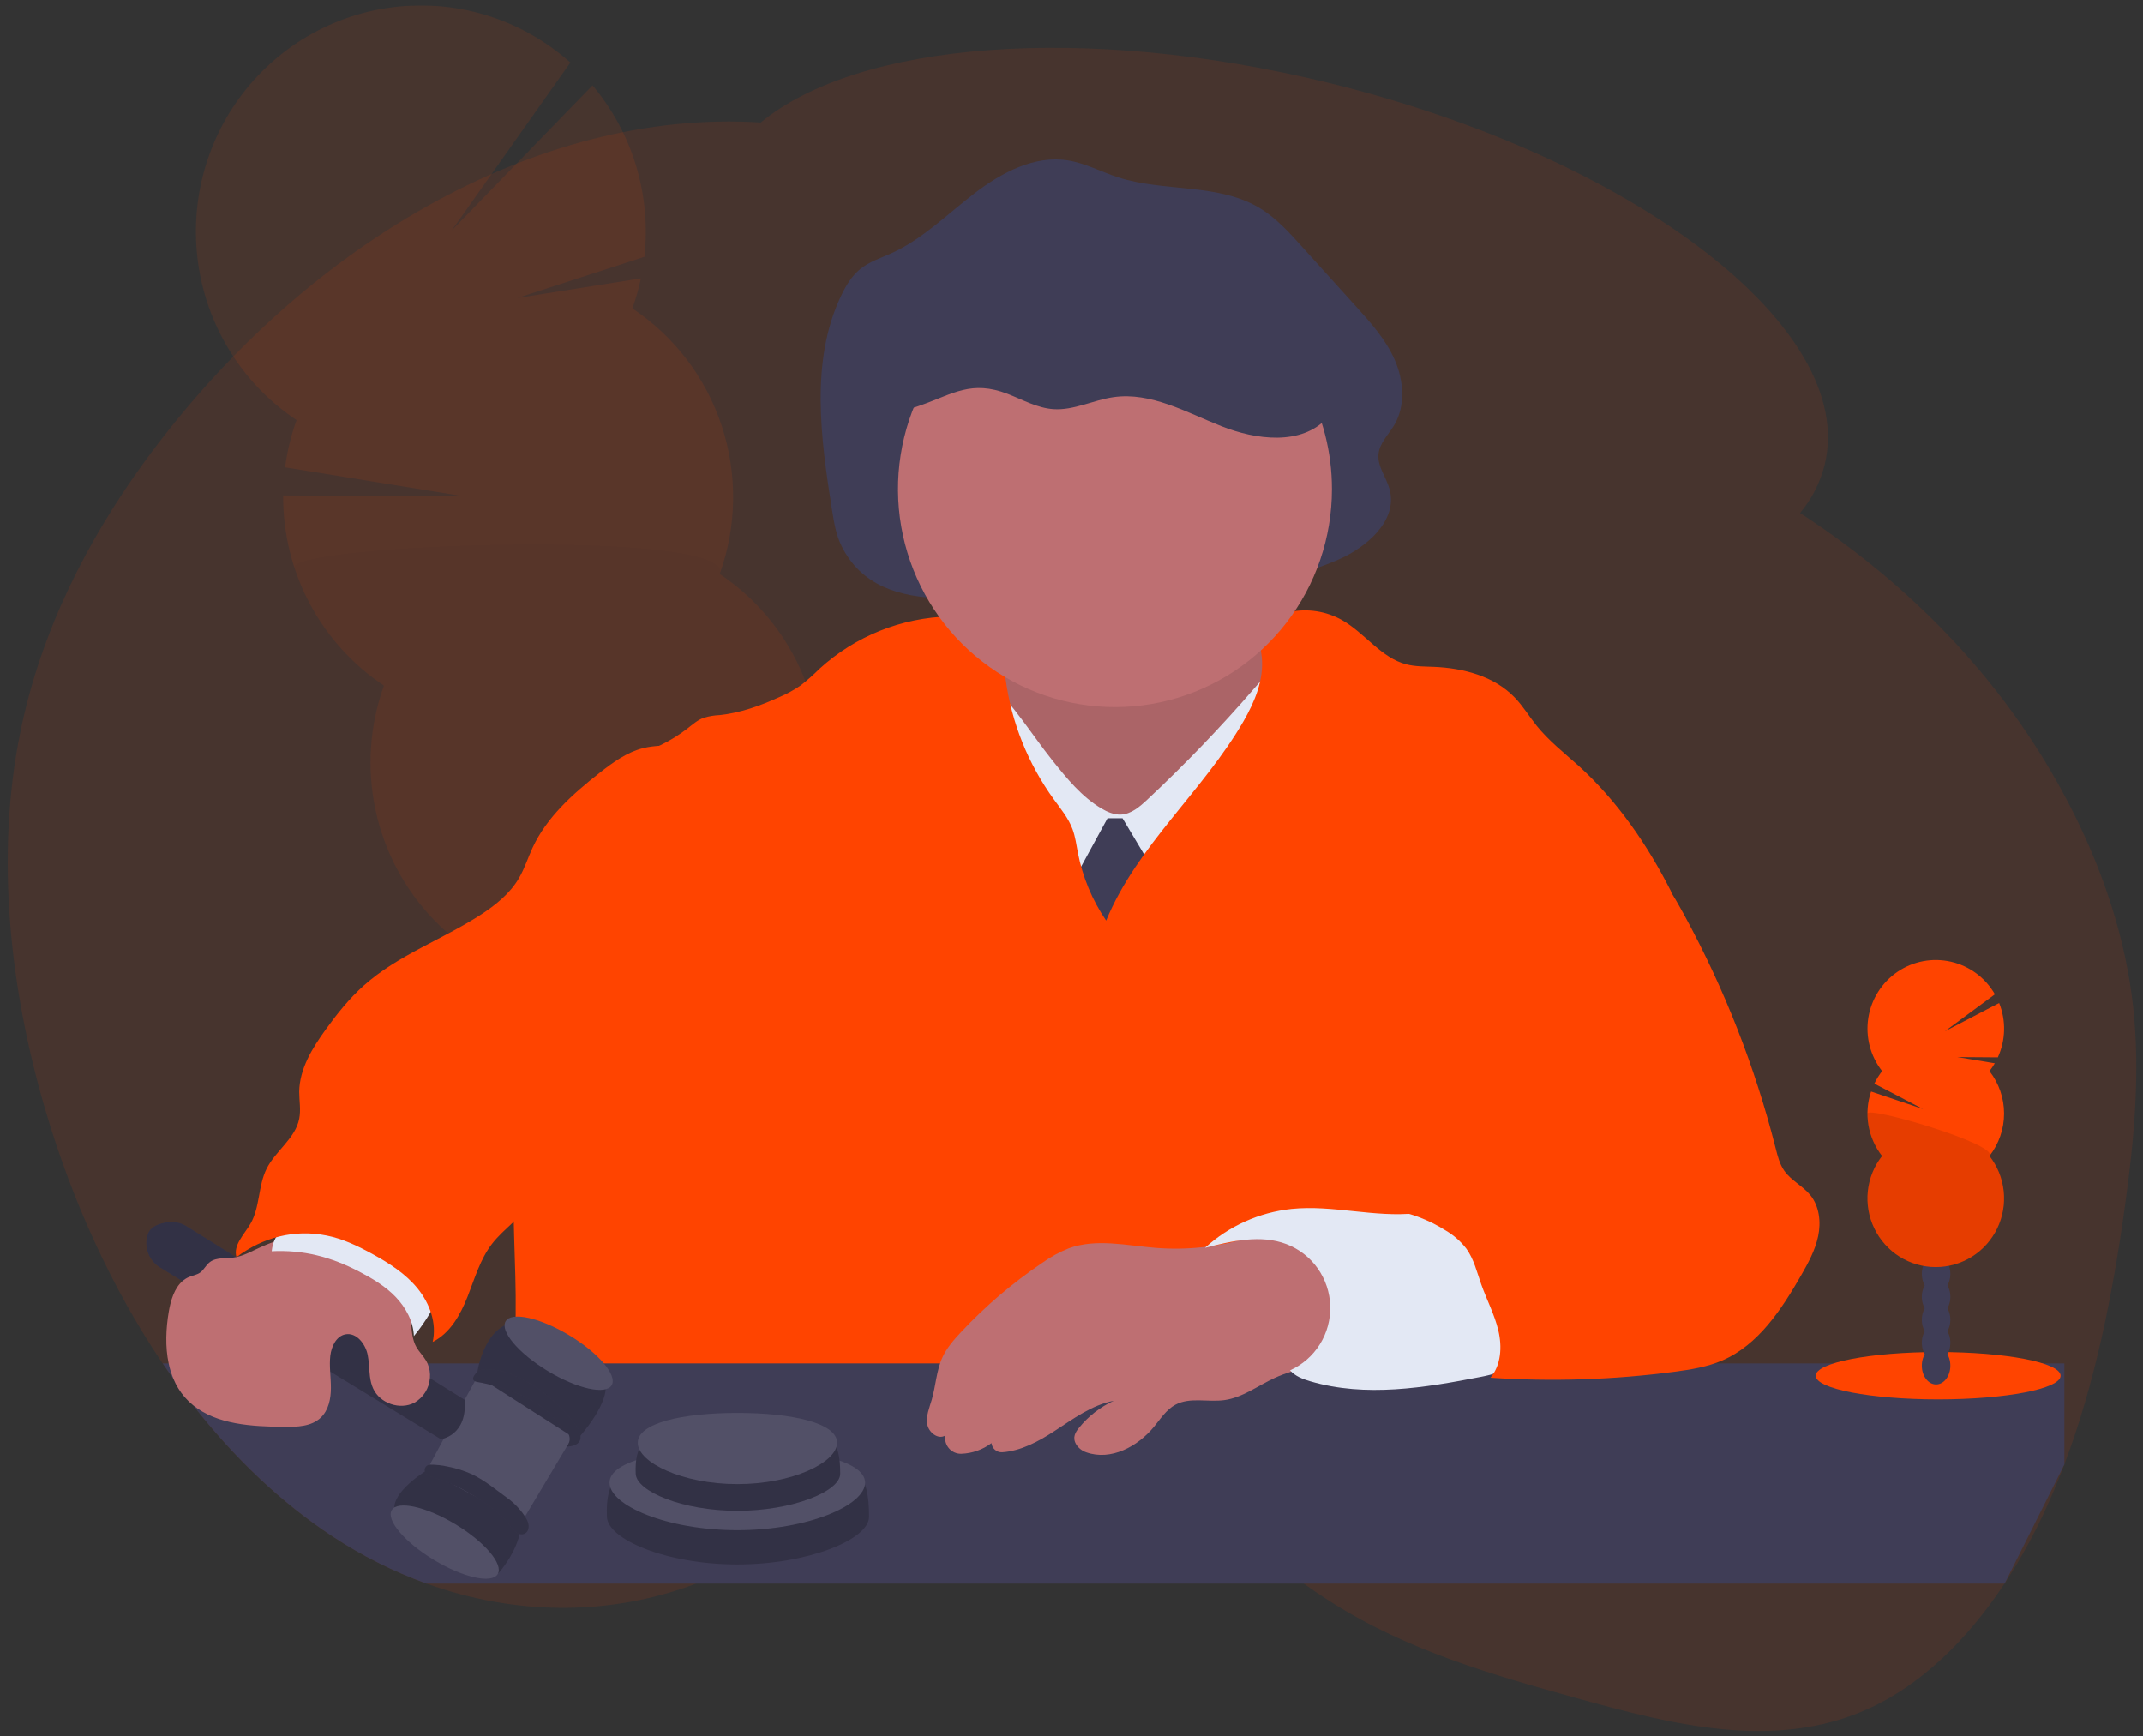 <svg width="179" height="145" viewBox="0 0 179 145" fill="none" xmlns="http://www.w3.org/2000/svg">
<rect x="0" y="0" width="179" height="145" fill="#333333" stroke="none"/>
<g clip-path="url(#clip0_716_904)">
<path opacity="0.1" d="M178.174 84.07C177.537 78.326 175.684 72.891 173.267 68.036C167.813 57.064 159.547 48.878 150.612 43.015C150.526 42.957 150.433 42.903 150.352 42.847C151.339 41.672 152.044 40.286 152.414 38.794C155.162 27.476 136.625 13.21 111.023 6.934C90.476 1.903 71.62 3.54 63.549 10.233C44.725 9.043 25.086 20.684 12.036 38.614C7.371 45.031 3.424 52.611 1.692 61.181C-0.414 71.559 0.846 82.729 3.801 92.745C6.077 100.458 9.404 107.685 13.586 113.875C13.884 114.315 14.186 114.75 14.492 115.18C15.019 115.922 15.558 116.643 16.107 117.344C19.551 121.753 23.473 125.496 27.787 128.328C30.237 129.943 32.868 131.262 35.625 132.259C42.981 134.906 50.876 135.016 58.145 132.259C59.364 131.798 60.553 131.261 61.705 130.652C62.344 130.317 62.975 129.956 63.6 129.571C64.803 128.828 65.986 127.998 67.159 127.136C68.787 125.939 70.389 124.677 72.023 123.498L72.163 123.395C74.083 122.01 76.026 120.743 78.052 119.83C79.401 119.206 80.829 118.771 82.296 118.538C84.468 118.227 86.681 118.4 88.779 119.044C89.177 119.16 89.575 119.291 89.97 119.436C91.253 119.912 92.497 120.492 93.688 121.168C98.862 124.053 103.814 128.653 108.895 132.259C109.612 132.775 110.35 133.271 111.082 133.737C117.564 137.872 124.694 139.888 131.749 141.842C139.747 144.06 148.212 146.213 155.95 142.76C160.435 140.76 164.32 136.969 167.433 132.259C168.796 130.183 169.993 128.001 171.01 125.734C171.516 124.612 171.989 123.47 172.429 122.308C174.988 115.546 176.475 108.118 177.501 100.671C178.262 95.19 178.779 89.577 178.174 84.07Z" fill="#FF4400"/>
<g opacity="0.1">
<path d="M56.514 96.586C56.569 96.746 56.627 96.901 56.693 97.053C57.876 96.121 59.022 95.16 60.131 94.168C60.794 93.871 61.342 93.364 61.692 92.725C62.011 92.422 62.329 92.112 62.643 91.804C62.507 91.651 62.361 91.507 62.207 91.373C61.145 90.437 59.831 90.044 58.631 90.443C57.431 90.841 56.611 91.943 56.311 93.328C56.088 94.412 56.158 95.537 56.514 96.586Z" fill="#3F3D56"/>
<path d="M54.544 90.596C54.88 91.648 55.489 92.591 56.308 93.328C57.37 94.26 58.681 94.655 59.883 94.254C59.966 94.226 60.045 94.195 60.127 94.162C60.79 93.866 61.338 93.359 61.688 92.72C61.929 92.299 62.103 91.843 62.203 91.368C62.411 90.283 62.338 89.163 61.993 88.115C61.647 87.066 61.04 86.124 60.23 85.378C59.166 84.442 57.854 84.049 56.654 84.448C55.454 84.846 54.634 85.948 54.334 87.332C54.113 88.42 54.185 89.547 54.544 90.596Z" fill="#3F3D56"/>
<path d="M57.906 88.276C59.964 87.593 60.91 84.844 60.02 82.137C59.129 79.43 56.74 77.79 54.682 78.473C52.624 79.157 51.678 81.905 52.569 84.612C53.459 87.319 55.849 88.96 57.906 88.276Z" fill="#3F3D56"/>
<path d="M55.936 82.286C57.994 81.603 58.94 78.854 58.05 76.147C57.16 73.44 54.77 71.8 52.712 72.483C50.655 73.167 49.709 75.915 50.599 78.622C51.489 81.329 53.879 82.969 55.936 82.286Z" fill="#3F3D56"/>
<path d="M53.966 76.297C56.024 75.613 56.97 72.865 56.08 70.158C55.19 67.451 52.8 65.811 50.742 66.494C48.685 67.177 47.738 69.926 48.629 72.633C49.519 75.34 51.909 76.98 53.966 76.297Z" fill="#3F3D56"/>
<path d="M52.82 25.767C53.116 24.946 53.356 24.107 53.538 23.253L43.218 24.89L53.83 21.452C54.114 18.894 53.876 16.305 53.131 13.842C52.386 11.38 51.149 9.096 49.495 7.13L37.729 19.254L47.644 5.226C45.716 3.504 43.455 2.199 41.004 1.393C38.552 0.586 35.961 0.296 33.393 0.54C30.825 0.783 28.334 1.555 26.075 2.808C23.817 4.061 21.839 5.768 20.266 7.823C18.692 9.877 17.556 12.235 16.929 14.75C16.302 17.264 16.196 19.882 16.619 22.439C17.042 24.997 17.984 27.439 19.387 29.615C20.79 31.79 22.624 33.652 24.774 35.085C24.313 36.362 23.991 37.685 23.814 39.032L38.705 41.444L23.654 41.376C23.633 44.518 24.391 47.615 25.86 50.389C27.33 53.162 29.464 55.523 32.071 57.259C30.871 60.592 30.628 64.196 31.371 67.661C32.114 71.126 33.812 74.31 36.27 76.851C38.729 79.391 41.849 81.185 45.275 82.028C48.7 82.87 52.293 82.727 55.641 81.614C58.989 80.502 61.959 78.465 64.209 75.736C66.46 73.008 67.901 69.698 68.368 66.185C68.835 62.672 68.309 59.098 66.85 55.871C65.391 52.645 63.059 49.896 60.119 47.939C61.554 43.956 61.615 39.603 60.293 35.581C58.97 31.559 56.34 28.1 52.825 25.761L52.82 25.767Z" fill="#FF4400"/>
<path opacity="0.1" d="M24.594 47.449C25.912 51.473 28.542 54.932 32.06 57.266C30.863 60.599 30.622 64.203 31.367 67.666C32.111 71.129 33.81 74.313 36.269 76.852C38.728 79.391 41.848 81.183 45.273 82.025C48.698 82.866 52.289 82.722 55.637 81.609C58.984 80.497 61.952 78.46 64.202 75.732C66.453 73.004 67.894 69.695 68.361 66.184C68.829 62.672 68.304 59.098 66.846 55.872C65.388 52.646 63.057 49.897 60.119 47.939C61.502 44.093 23.938 45.427 24.594 47.449Z" fill="black"/>
</g>
<path d="M70.277 45.563C69.831 44.647 69.664 43.614 69.502 42.6C68.555 36.618 67.669 30.159 70.242 24.738C70.647 23.885 71.139 23.055 71.856 22.473C72.624 21.851 73.577 21.555 74.467 21.151C77.05 19.983 79.132 17.886 81.403 16.146C83.674 14.406 86.416 12.954 89.198 13.398C90.634 13.627 91.962 14.348 93.354 14.801C97.287 16.081 101.826 15.246 105.358 17.466C106.634 18.268 107.675 19.413 108.697 20.545L113.26 25.594C114.496 26.961 115.756 28.362 116.504 30.075C117.252 31.787 117.41 33.899 116.457 35.496C115.978 36.302 115.221 37 115.138 37.947C115.049 38.974 115.791 39.858 116.062 40.85C116.78 43.469 114.148 45.718 111.747 46.753C104.494 49.872 96.513 49.513 88.834 49.385C83.116 49.286 73.575 52.303 70.277 45.563Z" fill="#3F3D56"/>
<path d="M83.177 58.528C82.673 59.738 81.589 60.593 80.518 61.345C79.447 62.097 78.304 62.812 77.014 62.874C79.287 65.811 82.397 67.971 85.436 70.086C86.852 71.069 88.287 72.049 89.902 72.605C91.383 73.113 92.961 73.24 94.511 73.452C96.484 73.725 98.449 74.145 100.431 74.062C103.964 73.914 107.343 72.123 109.686 69.462C112.029 66.801 113.371 63.332 113.733 59.792C112.477 59.773 111.318 59.071 110.305 58.307C109.065 57.374 107.902 56.296 107.102 54.964C106.236 53.521 105.846 51.848 105.451 50.209C101.269 50.083 97.087 49.958 92.903 50.039C91.38 50.068 89.853 50.128 88.368 50.508C86.952 50.869 83.995 51.799 83.132 53.081C82.635 53.821 83.132 54.581 83.312 55.378C83.541 56.426 83.599 57.52 83.177 58.528Z" fill="#BE6F72"/>
<path opacity="0.1" d="M83.177 58.528C82.673 59.738 81.589 60.593 80.518 61.345C79.447 62.097 78.304 62.812 77.014 62.874C79.287 65.811 82.397 67.971 85.436 70.086C86.852 71.069 88.287 72.049 89.902 72.605C91.383 73.113 92.961 73.24 94.511 73.452C96.484 73.725 98.449 74.145 100.431 74.062C103.964 73.914 107.343 72.123 109.686 69.462C112.029 66.801 113.371 63.332 113.733 59.792C112.477 59.773 111.318 59.071 110.305 58.307C109.065 57.374 107.902 56.296 107.102 54.964C106.236 53.521 105.846 51.848 105.451 50.209C101.269 50.083 97.087 49.958 92.903 50.039C91.38 50.068 89.853 50.128 88.368 50.508C86.952 50.869 83.995 51.799 83.132 53.081C82.635 53.821 83.132 54.581 83.312 55.378C83.541 56.426 83.599 57.52 83.177 58.528Z" fill="black"/>
<path d="M87.908 63.51C89.105 65.005 90.338 66.53 91.978 67.511C92.478 67.808 93.038 68.052 93.619 68.032C94.48 67.996 95.193 67.379 95.824 66.788C98.977 63.838 101.972 60.722 104.795 57.452C105.679 56.426 106.589 55.357 107.8 54.76C108.894 64.683 109.18 74.68 108.654 84.651C108.66 84.839 108.617 85.026 108.529 85.192C108.34 85.478 107.945 85.52 107.603 85.533C97.475 85.915 86.941 86.221 77.665 82.107C78.31 80.186 78.204 78.109 78.267 76.083C78.369 72.76 78.943 69.469 79.736 66.247C80.125 64.666 80.569 63.099 81.038 61.541C81.43 60.236 81.728 57.935 82.601 56.949C84.611 58.752 86.22 61.4 87.908 63.51Z" fill="#E3E8F4"/>
<path d="M92.507 68.342H93.763L96.992 73.751L93.583 82.225L89.457 73.931L92.507 68.342Z" fill="#3F3D56"/>
<path d="M92.394 76.889C91.226 75.177 90.421 73.241 90.029 71.202C89.903 70.55 89.819 69.884 89.589 69.26C89.249 68.335 88.606 67.56 88.027 66.761C85.878 63.799 84.494 60.347 83.999 56.715C83.776 55.067 83.627 53.179 82.303 52.182C81.471 51.556 80.362 51.461 79.321 51.479C75.297 51.58 71.442 53.13 68.46 55.847C67.964 56.342 67.439 56.806 66.89 57.239C66.326 57.627 65.725 57.955 65.096 58.22C63.506 58.941 61.845 59.54 60.113 59.722C59.668 59.741 59.227 59.814 58.8 59.94C58.283 60.121 57.858 60.501 57.422 60.842C56.029 61.92 54.429 62.696 52.723 63.121C50.315 68.74 48.453 74.58 47.161 80.558C46.837 82.046 46.546 83.544 46.103 85.001C45.491 87.021 44.59 88.946 43.989 90.969C41.599 99.02 44.109 107.79 42.5 116.032L128.81 116.151C127.453 114.036 127.941 111.349 127.825 108.836C127.715 106.521 127.13 104.258 126.725 101.975C126.047 98.158 125.872 94.267 125.803 90.391C125.774 88.753 125.772 87.062 126.402 85.553C127.584 82.72 130.652 81.225 133.557 80.264C134.946 79.806 136.406 79.388 137.504 78.409C138.629 77.398 139.214 75.912 139.573 74.442C137.615 70.566 135.071 66.87 131.858 63.961C130.65 62.879 129.36 61.864 128.341 60.599C127.72 59.825 127.206 58.963 126.52 58.255C124.805 56.464 122.214 55.79 119.745 55.691C118.983 55.66 118.21 55.674 117.47 55.483C115.35 54.942 113.999 52.86 112.088 51.782C110.759 51.036 109.206 50.797 107.716 51.107C106.639 51.333 105.538 51.974 105.295 53.042C105.161 53.642 105.326 54.263 105.389 54.874C105.582 56.754 104.806 58.597 103.865 60.234C100.487 66.078 94.963 70.638 92.394 76.889Z" fill="#FF4400"/>
<path d="M111.252 40.846C111.251 44.888 109.913 48.814 107.447 52.007C104.982 55.2 101.53 57.478 97.635 58.482C93.739 59.487 89.622 59.16 85.932 57.555C82.241 55.949 79.187 53.155 77.25 49.613C75.314 46.071 74.604 41.983 75.234 37.991C75.864 33.999 77.797 30.332 80.729 27.566C83.66 24.8 87.425 23.092 91.428 22.712C95.432 22.333 99.448 23.302 102.843 25.468C105.42 27.112 107.542 29.384 109.012 32.072C110.482 34.761 111.253 37.779 111.252 40.846Z" fill="#BE6F72"/>
<path d="M172.433 122.305V113.87H13.589C13.887 114.31 14.189 114.745 14.495 115.176C14.727 115.726 15.043 116.237 15.434 116.688C15.642 116.927 15.87 117.147 16.116 117.346C19.56 121.755 23.482 125.498 27.796 128.331C30.246 129.945 32.877 131.265 35.634 132.261H167.44L172.433 122.305Z" fill="#3F3D56"/>
<path d="M96.524 104.224C94.089 104.029 91.558 103.419 89.265 104.263C88.483 104.577 87.741 104.984 87.056 105.475C84.579 107.146 82.298 109.092 80.256 111.277C79.666 111.906 79.088 112.57 78.726 113.356C78.215 114.465 78.17 115.729 77.829 116.903C77.633 117.575 77.335 118.257 77.454 118.947C77.572 119.638 78.365 120.256 78.959 119.889C78.929 120.081 78.942 120.278 78.997 120.465C79.052 120.652 79.147 120.824 79.276 120.97C79.404 121.116 79.563 121.231 79.742 121.308C79.92 121.385 80.113 121.421 80.306 121.414C81.214 121.383 82.091 121.072 82.818 120.525C82.841 120.744 82.948 120.945 83.115 121.087C83.282 121.229 83.497 121.301 83.715 121.288C85.271 121.185 86.753 120.386 88.084 119.514C89.647 118.497 91.199 117.339 93.029 116.989C91.903 117.505 90.911 118.276 90.131 119.241C89.832 119.611 89.552 120.044 89.882 120.615C90.079 120.936 90.383 121.177 90.74 121.295C92.788 122.016 95.015 120.823 96.382 119.167C96.933 118.498 97.419 117.725 98.176 117.319C99.394 116.661 100.896 117.123 102.267 116.932C103.788 116.722 105.068 115.725 106.465 115.082C108.326 114.227 110.4 114 112.386 113.491C112.624 113.456 112.844 113.342 113.01 113.167C113.134 112.959 113.188 112.716 113.163 112.474C113.154 110.005 112.969 107.539 112.608 105.096C112.578 104.703 112.459 104.321 112.259 103.982C111.867 103.423 111.125 103.261 110.455 103.149C109.379 102.969 108.171 102.565 107.088 102.568C106.047 102.568 105.044 103.16 104.052 103.45C101.61 104.163 99.059 104.425 96.524 104.224Z" fill="#BE6F72"/>
<path d="M107.874 100.972C105.184 101.256 102.654 102.393 100.65 104.218C102.888 103.65 105.295 103.089 107.452 103.911C108.502 104.312 109.411 105.017 110.062 105.937C110.713 106.857 111.078 107.951 111.11 109.08C111.142 110.208 110.839 111.321 110.241 112.277C109.643 113.233 108.776 113.988 107.75 114.448C108.186 114.941 108.826 115.182 109.463 115.368C114.065 116.717 118.992 115.909 123.698 114.989C124.559 114.822 125.492 114.6 126.018 113.888C126.486 113.244 126.472 112.377 126.431 111.578C126.31 109.272 126.111 106.89 125.071 104.836C123.66 102.049 121.211 101.01 118.262 101.333C114.792 101.704 111.347 100.619 107.874 100.972Z" fill="#E3E8F4"/>
<path d="M137.154 71.429C138.642 72.851 139.715 74.647 140.7 76.457C144.037 82.587 146.594 89.113 148.31 95.884C148.479 96.549 148.646 97.232 149.041 97.793C149.615 98.606 150.589 99.055 151.215 99.823C151.967 100.757 152.112 102.074 151.865 103.249C151.617 104.425 151.027 105.498 150.429 106.538C148.795 109.383 146.866 112.32 143.865 113.62C142.609 114.161 141.236 114.385 139.878 114.563C134.777 115.238 129.622 115.405 124.488 115.063C125.385 114.017 125.471 112.474 125.153 111.13C124.836 109.787 124.174 108.556 123.718 107.256C123.359 106.24 123.106 105.159 122.476 104.286C122.012 103.687 121.44 103.181 120.79 102.795C119.312 101.852 117.651 101.24 115.917 100.999C117.203 99.989 118.87 99.654 120.438 99.196C122.006 98.738 123.646 98.035 124.468 96.618C124.961 95.768 125.098 94.76 125.164 93.779C125.364 90.828 125.021 87.865 124.152 85.038C123.574 83.158 122.756 81.192 123.255 79.292C123.51 78.333 124.082 77.489 124.644 76.681C125.738 75.094 126.872 73.47 128.469 72.399C129.847 71.474 131.485 71.039 133.125 70.924C134.354 70.843 136.221 70.543 137.154 71.429Z" fill="#FF4400"/>
<path d="M72.592 126.693C72.578 128.576 67.484 130.66 61.59 130.66C55.696 130.66 50.777 128.581 50.698 126.693C50.423 120.146 55.694 123.832 61.59 123.832C67.486 123.832 72.646 119.157 72.592 126.693Z" fill="#3F3D56"/>
<path opacity="0.2" d="M72.592 126.693C72.578 128.576 67.484 130.66 61.59 130.66C55.696 130.66 50.777 128.581 50.698 126.693C50.423 120.146 55.694 123.832 61.59 123.832C67.486 123.832 72.646 119.157 72.592 126.693Z" fill="black"/>
<path d="M72.263 123.831C72.263 125.716 67.484 127.798 61.59 127.798C55.696 127.798 50.916 125.721 50.916 123.831C50.916 121.942 55.694 120.972 61.59 120.972C67.486 120.972 72.263 121.949 72.263 123.831Z" fill="#3F3D56"/>
<path opacity="0.1" d="M72.263 123.831C72.263 125.716 67.484 127.798 61.59 127.798C55.696 127.798 50.916 125.721 50.916 123.831C50.916 121.942 55.694 120.972 61.59 120.972C67.486 120.972 72.263 121.949 72.263 123.831Z" fill="white"/>
<path d="M70.182 123.089C70.171 124.559 66.199 126.178 61.601 126.178C57.002 126.178 53.168 124.555 53.104 123.089C52.89 117.983 57.002 120.857 61.601 120.857C66.199 120.857 70.225 117.211 70.182 123.089Z" fill="#3F3D56"/>
<path opacity="0.2" d="M70.182 123.089C70.171 124.559 66.199 126.178 61.601 126.178C57.002 126.178 53.168 124.555 53.104 123.089C52.89 117.983 57.002 120.857 61.601 120.857C66.199 120.857 70.225 117.211 70.182 123.089Z" fill="black"/>
<path d="M69.925 120.495C69.925 122.137 66.199 123.948 61.601 123.948C57.002 123.948 53.274 122.145 53.274 120.495C53.274 118.845 57.002 118.003 61.601 118.003C66.199 118.003 69.925 118.85 69.925 120.495Z" fill="#3F3D56"/>
<path opacity="0.1" d="M69.925 120.495C69.925 122.137 66.199 123.948 61.601 123.948C57.002 123.948 53.274 122.145 53.274 120.495C53.274 118.845 57.002 118.003 61.601 118.003C66.199 118.003 69.925 118.85 69.925 120.495Z" fill="white"/>
<path d="M41.648 131.385C41.648 131.385 43.223 129.64 43.494 127.678C43.765 125.716 35.797 122.703 35.797 122.703C35.797 122.703 33.034 124.326 32.941 125.846C32.941 125.846 38.23 131.558 41.648 131.385Z" fill="#3F3D56"/>
<path opacity="0.2" d="M41.648 131.385C41.648 131.385 43.223 129.64 43.494 127.678C43.765 125.716 35.797 122.703 35.797 122.703C35.797 122.703 33.034 124.326 32.941 125.846C32.941 125.846 38.23 131.558 41.648 131.385Z" fill="black"/>
<path d="M41.576 131.464C42.068 130.64 40.486 128.775 38.04 127.301C35.595 125.826 33.214 125.299 32.721 126.124C32.228 126.949 33.811 128.813 36.257 130.287C38.702 131.762 41.083 132.289 41.576 131.464Z" fill="#3F3D56"/>
<path opacity="0.1" d="M41.576 131.464C42.068 130.64 40.486 128.775 38.04 127.301C35.595 125.826 33.214 125.299 32.721 126.124C32.228 126.949 33.811 128.813 36.257 130.287C38.702 131.762 41.083 132.289 41.576 131.464Z" fill="white"/>
<path d="M43.605 127.077L48.138 119.484L43.528 115.55L39.935 114.874L38.813 116.906L35.659 122.788L43.605 127.077Z" fill="#3F3D56"/>
<path opacity="0.1" d="M43.605 127.077L48.138 119.484L43.528 115.55L39.935 114.874L38.813 116.906L35.659 122.788L43.605 127.077Z" fill="white"/>
<path d="M48.198 120.233C48.198 120.233 51.259 116.964 50.473 115.197C49.688 113.43 45.538 109.889 42.895 110.428C40.252 110.967 39.829 114.884 39.829 114.884L48.198 120.233Z" fill="#3F3D56"/>
<path opacity="0.2" d="M48.198 120.233C48.198 120.233 51.259 116.964 50.473 115.197C49.688 113.43 45.538 109.889 42.895 110.428C40.252 110.967 39.829 114.884 39.829 114.884L48.198 120.233Z" fill="black"/>
<path d="M13.383 105.868L36.827 120.199C36.827 120.199 39.056 119.908 38.813 116.91L15.593 102.424C15.121 102.129 14.561 102.008 14.009 102.082C13.374 102.168 12.622 102.401 12.378 103.008C12.316 103.163 12.273 103.325 12.249 103.49C12.184 103.954 12.256 104.428 12.458 104.851C12.66 105.274 12.982 105.628 13.383 105.868Z" fill="#3F3D56"/>
<path opacity="0.2" d="M13.383 105.868L36.827 120.199C36.827 120.199 39.056 119.908 38.813 116.91L15.593 102.424C15.121 102.129 14.561 102.008 14.009 102.082C13.374 102.168 12.622 102.401 12.378 103.008C12.316 103.163 12.273 103.325 12.249 103.49C12.184 103.954 12.256 104.428 12.458 104.851C12.66 105.274 12.982 105.628 13.383 105.868Z" fill="black"/>
<path d="M43.602 128.147C43.724 128.14 43.841 128.094 43.936 128.015C44.031 127.937 44.098 127.83 44.128 127.71C44.242 127.305 44.032 126.915 43.812 126.591C43.418 126.012 42.926 125.506 42.359 125.098C41.404 124.403 40.478 123.621 39.398 123.114C38.773 122.835 38.118 122.627 37.446 122.496C36.943 122.379 36.427 122.323 35.91 122.326C35.819 122.329 35.73 122.359 35.656 122.414C35.582 122.468 35.526 122.544 35.496 122.631C35.466 122.718 35.463 122.812 35.487 122.901C35.511 122.99 35.562 123.069 35.632 123.129C35.871 123.288 36.138 123.4 36.418 123.46C37.816 123.873 39.109 124.589 40.32 125.402C40.973 125.824 41.584 126.307 42.145 126.845C42.518 127.216 42.995 128.161 43.602 128.147Z" fill="#3F3D56"/>
<path opacity="0.2" d="M43.602 128.147C43.724 128.14 43.841 128.094 43.936 128.015C44.031 127.937 44.098 127.83 44.128 127.71C44.242 127.305 44.032 126.915 43.812 126.591C43.418 126.012 42.926 125.506 42.359 125.098C41.404 124.403 40.478 123.621 39.398 123.114C38.773 122.835 38.118 122.627 37.446 122.496C36.943 122.379 36.427 122.323 35.91 122.326C35.819 122.329 35.73 122.359 35.656 122.414C35.582 122.468 35.526 122.544 35.496 122.631C35.466 122.718 35.463 122.812 35.487 122.901C35.511 122.99 35.562 123.069 35.632 123.129C35.871 123.288 36.138 123.4 36.418 123.46C37.816 123.873 39.109 124.589 40.32 125.402C40.973 125.824 41.584 126.307 42.145 126.845C42.518 127.216 42.995 128.161 43.602 128.147Z" fill="black"/>
<path d="M47.344 120.814C47.344 120.814 49.644 120.87 47.741 118.546C45.837 116.222 42.432 113.916 40.008 114.437C40.008 114.437 39.003 115.273 39.872 115.418C40.695 115.555 44.536 116.319 46.302 118.47C46.495 118.704 46.711 118.918 46.946 119.108C47.36 119.447 47.918 120.089 47.344 120.814Z" fill="#3F3D56"/>
<path opacity="0.2" d="M47.344 120.814C47.344 120.814 49.644 120.87 47.741 118.546C45.837 116.222 42.432 113.916 40.008 114.437C40.008 114.437 39.003 115.273 39.872 115.418C40.695 115.555 44.536 116.319 46.302 118.47C46.495 118.704 46.711 118.918 46.946 119.108C47.36 119.447 47.918 120.089 47.344 120.814Z" fill="black"/>
<path d="M51.094 115.692C51.587 114.867 50.004 113.003 47.558 111.528C45.113 110.053 42.732 109.526 42.239 110.351C41.746 111.176 43.329 113.04 45.775 114.515C48.22 115.99 50.601 116.517 51.094 115.692Z" fill="#3F3D56"/>
<path opacity="0.1" d="M51.094 115.692C51.587 114.867 50.004 113.003 47.558 111.528C45.113 110.053 42.732 109.526 42.239 110.351C41.746 111.176 43.329 113.04 45.775 114.515C48.22 115.99 50.601 116.517 51.094 115.692Z" fill="white"/>
<path d="M35.91 115.096C35.879 115.516 35.746 115.922 35.523 116.279C35.299 116.635 34.992 116.931 34.629 117.141C33.425 117.786 31.735 117.211 31.168 115.963C30.874 115.314 30.869 114.586 30.809 113.87C30.79 113.637 30.759 113.404 30.716 113.174C30.537 112.245 29.772 111.259 28.848 111.443C28.086 111.593 27.684 112.453 27.592 113.228C27.569 113.441 27.557 113.656 27.556 113.87C27.556 114.094 27.566 114.317 27.578 114.541C27.603 114.999 27.643 115.459 27.641 115.917C27.641 116.818 27.447 117.775 26.799 118.394C26.014 119.146 24.808 119.18 23.721 119.167C21.067 119.14 18.114 118.987 16.117 117.346C15.871 117.147 15.643 116.927 15.435 116.688C15.045 116.237 14.728 115.726 14.497 115.175C14.319 114.755 14.183 114.318 14.09 113.87C13.792 112.473 13.858 110.949 14.102 109.532C14.26 108.605 14.565 107.59 15.24 106.999C15.4 106.858 15.582 106.743 15.778 106.658C16.101 106.521 16.467 106.477 16.748 106.263C17.03 106.048 17.213 105.659 17.511 105.425C18.108 104.954 19.016 105.156 19.716 104.997H19.747L19.784 104.986C20.54 104.806 21.238 104.391 21.95 104.085C22.257 103.953 22.563 103.827 22.872 103.715C23.64 103.407 24.47 103.283 25.294 103.355C27.985 103.663 31.215 105.304 33.057 107.273C33.511 107.726 33.865 108.27 34.094 108.87C34.245 109.373 34.328 109.894 34.342 110.419C34.39 111.16 34.43 111.899 34.796 112.532C35.018 112.914 35.345 113.226 35.576 113.614C35.63 113.701 35.676 113.792 35.716 113.886C35.881 114.267 35.947 114.683 35.91 115.096Z" fill="#BE6F72"/>
<path d="M29.991 106.196C31.087 106.766 32.166 107.409 33.027 108.296C33.888 109.184 34.523 110.347 34.574 111.587C35.326 110.672 35.972 109.673 36.499 108.61C36.915 107.772 37.258 106.78 36.888 105.918C36.711 105.553 36.463 105.228 36.158 104.963C34.543 103.426 32.372 102.577 30.176 102.229C27.802 101.852 23.061 101.03 22.696 104.503C25.355 104.377 27.616 104.966 29.991 106.196Z" fill="#E3E8F4"/>
<path d="M59.401 61.794C57.645 62.557 55.589 62.017 53.732 62.479C52.361 62.82 51.182 63.684 50.07 64.558C47.852 66.3 45.667 68.247 44.481 70.813C44.093 71.653 43.817 72.546 43.352 73.337C42.601 74.628 41.401 75.589 40.15 76.402C36.955 78.472 33.244 79.767 30.401 82.302C29.184 83.384 28.16 84.668 27.207 85.989C26.087 87.54 25.016 89.271 24.995 91.186C24.995 91.936 25.142 92.697 24.995 93.434C24.679 95.084 23.021 96.108 22.273 97.612C21.555 99.045 21.726 100.816 20.927 102.201C20.404 103.102 19.454 104.004 19.754 104.999C21.954 103.338 24.598 102.655 27.289 103.196C28.637 103.464 29.895 104.068 31.1 104.73C32.498 105.498 33.876 106.371 34.886 107.615C35.896 108.859 36.501 110.514 36.142 112.074C37.597 111.353 38.458 109.813 39.056 108.298C39.653 106.784 40.109 105.167 41.101 103.885C41.612 103.223 42.247 102.673 42.852 102.098C46.209 98.901 48.629 94.862 51.005 90.876C53.454 86.767 55.903 82.656 58.35 78.543C59.028 77.401 59.71 76.253 60.2 75.019C61.845 70.872 60.779 66.029 59.401 61.794Z" fill="#FF4400"/>
<path d="M161.889 116.872C167.538 116.872 172.117 115.987 172.117 114.896C172.117 113.805 167.538 112.92 161.889 112.92C156.24 112.92 151.66 113.805 151.66 114.896C151.66 115.987 156.24 116.872 161.889 116.872Z" fill="#FF4400"/>
<path d="M161.716 115.624C162.374 115.624 162.908 114.922 162.908 114.057C162.908 113.192 162.374 112.49 161.716 112.49C161.058 112.49 160.525 113.192 160.525 114.057C160.525 114.922 161.058 115.624 161.716 115.624Z" fill="#3F3D56"/>
<path d="M161.716 113.708C162.374 113.708 162.908 113.006 162.908 112.141C162.908 111.276 162.374 110.574 161.716 110.574C161.058 110.574 160.525 111.276 160.525 112.141C160.525 113.006 161.058 113.708 161.716 113.708Z" fill="#3F3D56"/>
<path d="M161.716 111.793C162.374 111.793 162.908 111.091 162.908 110.226C162.908 109.361 162.374 108.659 161.716 108.659C161.058 108.659 160.525 109.361 160.525 110.226C160.525 111.091 161.058 111.793 161.716 111.793Z" fill="#3F3D56"/>
<path d="M161.716 109.878C162.374 109.878 162.908 109.176 162.908 108.311C162.908 107.446 162.374 106.744 161.716 106.744C161.058 106.744 160.525 107.446 160.525 108.311C160.525 109.176 161.058 109.878 161.716 109.878Z" fill="#3F3D56"/>
<path d="M161.716 107.963C162.374 107.963 162.908 107.261 162.908 106.396C162.908 105.531 162.374 104.829 161.716 104.829C161.058 104.829 160.525 105.531 160.525 106.396C160.525 107.261 161.058 107.963 161.716 107.963Z" fill="#3F3D56"/>
<path d="M161.716 106.048C162.374 106.048 162.908 105.346 162.908 104.481C162.908 103.616 162.374 102.914 161.716 102.914C161.058 102.914 160.525 103.616 160.525 104.481C160.525 105.346 161.058 106.048 161.716 106.048Z" fill="#3F3D56"/>
<path d="M161.716 104.134C162.374 104.134 162.908 103.432 162.908 102.567C162.908 101.702 162.374 101 161.716 101C161.058 101 160.525 101.702 160.525 102.567C160.525 103.432 161.058 104.134 161.716 104.134Z" fill="#3F3D56"/>
<path d="M166.176 89.46C166.339 89.253 166.487 89.034 166.62 88.806L163.491 88.288L166.874 88.314C167.199 87.604 167.376 86.835 167.395 86.054C167.414 85.273 167.274 84.496 166.984 83.772L162.443 86.139L166.63 83.045C166.238 82.363 165.711 81.77 165.081 81.302C164.45 80.834 163.731 80.501 162.967 80.325C162.203 80.149 161.412 80.133 160.642 80.277C159.871 80.422 159.139 80.725 158.49 81.166C157.841 81.608 157.29 82.179 156.871 82.845C156.451 83.51 156.173 84.255 156.052 85.033C155.932 85.811 155.973 86.606 156.171 87.368C156.37 88.129 156.723 88.842 157.208 89.46C156.955 89.785 156.737 90.136 156.558 90.506L160.62 92.628L156.285 91.166C155.981 92.07 155.906 93.035 156.066 93.975C156.227 94.915 156.618 95.8 157.204 96.55C156.542 97.396 156.131 98.412 156.016 99.481C155.902 100.551 156.09 101.632 156.558 102.599C157.025 103.567 157.755 104.383 158.662 104.954C159.57 105.525 160.619 105.827 161.689 105.827C162.76 105.827 163.809 105.525 164.716 104.954C165.624 104.383 166.353 103.567 166.821 102.599C167.289 101.632 167.476 100.551 167.362 99.481C167.248 98.412 166.836 97.396 166.175 96.55C166.965 95.539 167.395 94.291 167.395 93.005C167.395 91.72 166.965 90.471 166.175 89.46H166.176Z" fill="#FF4400"/>
<path opacity="0.1" d="M155.987 93.004C155.985 94.29 156.415 95.539 157.207 96.549C156.546 97.395 156.134 98.411 156.02 99.481C155.906 100.55 156.093 101.631 156.561 102.599C157.029 103.566 157.758 104.382 158.666 104.953C159.573 105.524 160.622 105.827 161.693 105.827C162.763 105.827 163.812 105.524 164.72 104.953C165.627 104.382 166.357 103.566 166.824 102.599C167.292 101.631 167.48 100.55 167.366 99.481C167.251 98.411 166.84 97.395 166.178 96.549C166.941 95.574 155.987 92.361 155.987 93.004Z" fill="black"/>
<path d="M84.161 32.894C85.416 33.381 86.642 34.081 87.989 34.173C89.699 34.288 91.314 33.412 93.013 33.17C96.126 32.728 99.081 34.432 102.005 35.59C104.93 36.748 108.697 37.227 110.841 34.917C112.663 32.954 112.411 29.689 110.947 27.453C109.483 25.217 107.092 23.771 104.727 22.525C102.118 21.151 99.398 19.902 96.494 19.416C90.329 18.391 84.066 20.953 78.95 24.561C77.253 25.758 75.576 27.155 74.765 29.068C74.305 30.15 74.162 31.535 74.562 32.662C75.219 34.515 75.649 34.295 77.011 33.812C79.612 32.893 81.15 31.737 84.161 32.894Z" fill="#3F3D56"/>
</g>
<defs>
<clipPath id="clip0_716_904">
<rect width="177.788" height="144.124" fill="white" transform="translate(0.648 0.45)"/>
</clipPath>
</defs>
</svg>
